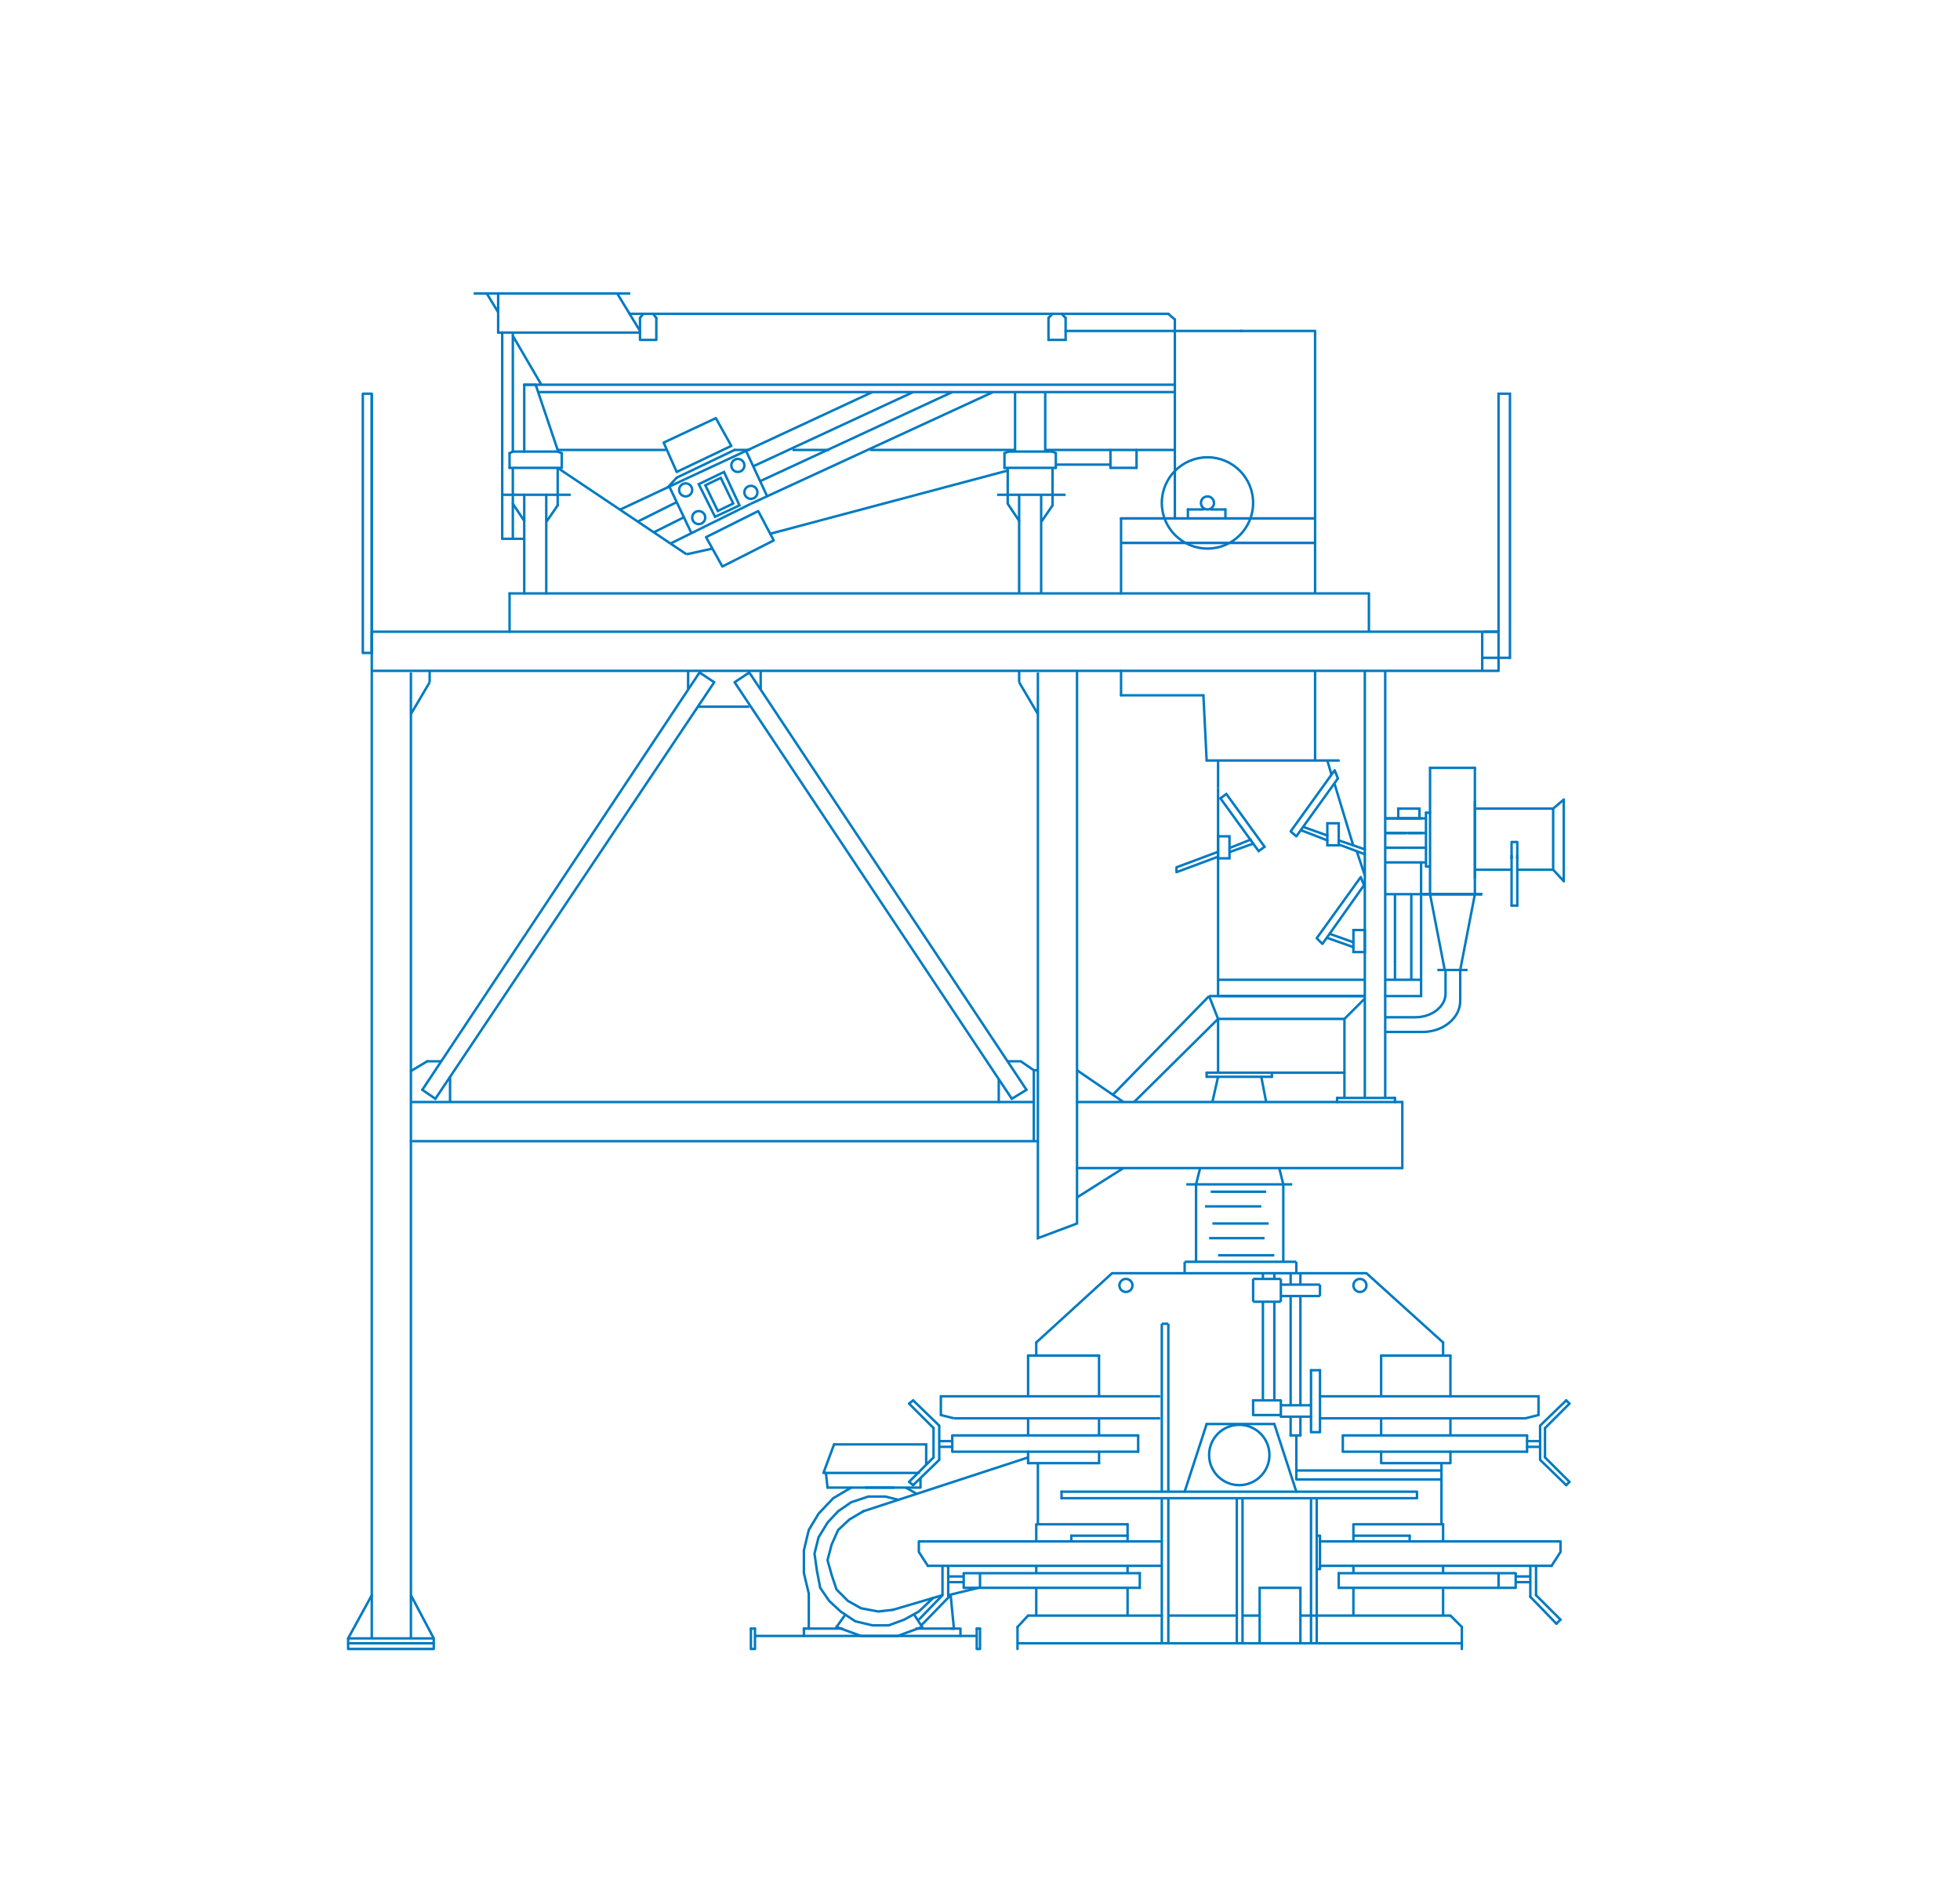 <?xml version="1.0" encoding="UTF-8"?> <svg xmlns="http://www.w3.org/2000/svg" xmlns:xlink="http://www.w3.org/1999/xlink" version="1.1" id="Livello_1" x="0px" y="0px" viewBox="0 0 240.4 231.7" style="enable-background:new 0 0 240.4 231.7;" xml:space="preserve"> <style type="text/css"> .st0{fill:none;stroke:#007AC2;stroke-width:0.3;stroke-linecap:round;stroke-linejoin:round;} .st1{fill:none;stroke:#007AC2;stroke-width:0.3;} .st2{fill:none;stroke:#007AC2;stroke-width:0.3;stroke-linecap:round;} .st3{fill:none;stroke:#007AC2;stroke-width:0.3;stroke-linejoin:round;} .st4{fill:none;stroke:#007AC2;stroke-width:0.3;stroke-miterlimit:10;} </style> <line class="st0" x1="126.1" y1="178.8" x2="105.9" y2="185.4"></line> <polyline class="st0" points="105.9,185.4 104.2,186.4 102.8,187.7 102,189.5 101.5,191.4 102,193.2 102.6,195 104,196.4 105.6,197.3 107.7,197.7 109.5,197.5 "></polyline> <line class="st1" x1="120" y1="194.8" x2="116.3" y2="195.7"></line> <line class="st2" x1="115.6" y1="195.7" x2="109.5" y2="197.5"></line> <line class="st1" x1="152.1" y1="40.6" x2="152.4" y2="40.6"></line> <line class="st0" x1="144.1" y1="39.2" x2="143.3" y2="38.5"></line> <line class="st0" x1="130.7" y1="41.7" x2="130.7" y2="39"></line> <line class="st0" x1="128.6" y1="41.7" x2="128.6" y2="39"></line> <line class="st0" x1="129.1" y1="38.5" x2="128.6" y2="39"></line> <line class="st0" x1="130.2" y1="38.5" x2="130.7" y2="39"></line> <line class="st0" x1="130.7" y1="41.7" x2="128.6" y2="41.7"></line> <line class="st0" x1="130.7" y1="40.6" x2="161.3" y2="40.6"></line> <line class="st2" x1="145.7" y1="63.6" x2="145.7" y2="62.5"></line> <line class="st2" x1="148.5" y1="62.5" x2="150.3" y2="62.5"></line> <line class="st2" x1="150.3" y1="63.6" x2="150.3" y2="62.5"></line> <line class="st2" x1="145.7" y1="62.5" x2="147.6" y2="62.5"></line> <line class="st0" x1="139.4" y1="57.4" x2="136.2" y2="57.4"></line> <line class="st0" x1="139.4" y1="55.2" x2="139.4" y2="57.4"></line> <line class="st0" x1="136.2" y1="57.4" x2="136.2" y2="55.2"></line> <line class="st0" x1="129.5" y1="55.6" x2="129.5" y2="57.4"></line> <line class="st2" x1="129.5" y1="55.6" x2="129.1" y2="55.4"></line> <line class="st1" x1="124.5" y1="48.1" x2="124.5" y2="55.4"></line> <line class="st1" x1="128.2" y1="55.4" x2="128.2" y2="48.1"></line> <line class="st2" x1="123.2" y1="57.4" x2="123.2" y2="55.6"></line> <line class="st2" x1="123.2" y1="55.6" x2="123.7" y2="55.4"></line> <line class="st2" x1="123.7" y1="55.4" x2="129.1" y2="55.4"></line> <line class="st0" x1="129.5" y1="57.4" x2="123.2" y2="57.4"></line> <line class="st1" x1="136.2" y1="57" x2="129.5" y2="57"></line> <line class="st1" x1="144.1" y1="55.2" x2="128.2" y2="55.2"></line> <line class="st2" x1="137.5" y1="72.8" x2="137.5" y2="63.6"></line> <line class="st1" x1="127.7" y1="72.8" x2="127.7" y2="60.7"></line> <line class="st1" x1="125" y1="60.7" x2="125" y2="72.8"></line> <line class="st2" x1="161.3" y1="63.6" x2="137.5" y2="63.6"></line> <line class="st2" x1="161.3" y1="63.6" x2="137.5" y2="63.6"></line> <line class="st1" x1="137.5" y1="66.6" x2="161.3" y2="66.6"></line> <line class="st1" x1="137.5" y1="66.6" x2="161.3" y2="66.6"></line> <line class="st0" x1="144.1" y1="63.6" x2="144.1" y2="39.2"></line> <line class="st1" x1="161.3" y1="72.8" x2="161.3" y2="40.6"></line> <line class="st1" x1="78.5" y1="40.6" x2="75.7" y2="36"></line> <line class="st0" x1="80.5" y1="41.7" x2="80.5" y2="39"></line> <line class="st0" x1="78.5" y1="41.7" x2="78.5" y2="39"></line> <line class="st1" x1="80.5" y1="41.7" x2="78.5" y2="41.7"></line> <line class="st0" x1="80.1" y1="38.5" x2="80.5" y2="39"></line> <line class="st0" x1="78.9" y1="38.5" x2="78.5" y2="39"></line> <line class="st1" x1="59.7" y1="36" x2="61.1" y2="38.3"></line> <line class="st0" x1="61.1" y1="36" x2="61.1" y2="40.8"></line> <line class="st0" x1="78.5" y1="40.8" x2="61.1" y2="40.8"></line> <line class="st1" x1="77.3" y1="36" x2="58.1" y2="36"></line> <line class="st1" x1="82.1" y1="59.7" x2="84.8" y2="65.4"></line> <polyline class="st0" points="83,57.9 81.4,54.3 87.8,51.3 89.7,54.7 "></polyline> <line class="st1" x1="112" y1="48.1" x2="92.4" y2="57.2"></line> <line class="st1" x1="101.7" y1="55.2" x2="97.2" y2="55.2"></line> <line class="st1" x1="84" y1="58.8" x2="107" y2="48.1"></line> <polygon class="st0" points="93,62.7 94.9,66.3 88.6,69.5 86.6,65.9 "></polygon> <line class="st0" x1="64.3" y1="55.4" x2="64.3" y2="47.2"></line> <line class="st1" x1="62.9" y1="55.4" x2="68.4" y2="55.4"></line> <line class="st0" x1="68.4" y1="57.5" x2="68.4" y2="60.6"></line> <line class="st0" x1="68.9" y1="55.6" x2="68.9" y2="57.4"></line> <line class="st0" x1="68.9" y1="55.6" x2="68.4" y2="55.4"></line> <line class="st0" x1="62.5" y1="57.4" x2="62.5" y2="55.6"></line> <line class="st0" x1="62.5" y1="55.6" x2="62.9" y2="55.4"></line> <line class="st0" x1="64.3" y1="47.2" x2="65.7" y2="47.2"></line> <line class="st0" x1="81.6" y1="55.2" x2="68.4" y2="55.2"></line> <line class="st1" x1="83" y1="61.6" x2="78.2" y2="64"></line> <line class="st1" x1="80.2" y1="65.3" x2="84" y2="63.4"></line> <line class="st1" x1="92.1" y1="61.8" x2="82.2" y2="66.7"></line> <line class="st0" x1="64.3" y1="72.8" x2="64.3" y2="60.7"></line> <line class="st0" x1="67.1" y1="63.9" x2="68.4" y2="62"></line> <line class="st0" x1="62.9" y1="66.1" x2="62.9" y2="60.9"></line> <line class="st0" x1="64.3" y1="63.9" x2="62.9" y2="61.8"></line> <line class="st2" x1="64.3" y1="66.1" x2="61.6" y2="66.1"></line> <line class="st0" x1="64.3" y1="63.6" x2="64.1" y2="63.6"></line> <line class="st1" x1="61.6" y1="60.7" x2="70" y2="60.7"></line> <line class="st0" x1="68.4" y1="62" x2="68.4" y2="60.7"></line> <line class="st1" x1="68.4" y1="57.4" x2="84.2" y2="68"></line> <line class="st1" x1="76.1" y1="62.5" x2="84" y2="58.8"></line> <line class="st1" x1="84.2" y1="68" x2="87.4" y2="67.3"></line> <line class="st0" x1="90.1" y1="55.2" x2="83" y2="58.6"></line> <line class="st2" x1="61.6" y1="66.1" x2="61.6" y2="40.8"></line> <line class="st1" x1="62.9" y1="60.6" x2="62.9" y2="57.4"></line> <line class="st0" x1="129.1" y1="57.5" x2="129.1" y2="60.6"></line> <line class="st0" x1="127.8" y1="63.9" x2="129.1" y2="62"></line> <line class="st0" x1="125" y1="63.9" x2="123.6" y2="61.8"></line> <line class="st1" x1="122.3" y1="60.7" x2="130.7" y2="60.7"></line> <line class="st0" x1="129.1" y1="62" x2="129.1" y2="60.7"></line> <line class="st1" x1="123.6" y1="61.8" x2="123.6" y2="57.4"></line> <line class="st1" x1="62.9" y1="41.2" x2="66.4" y2="47.2"></line> <line class="st1" x1="94.4" y1="65.5" x2="123.7" y2="57.7"></line> <line class="st0" x1="167.9" y1="72.8" x2="62.5" y2="72.8"></line> <line class="st0" x1="144.1" y1="47.2" x2="64.3" y2="47.2"></line> <line class="st0" x1="143.3" y1="38.5" x2="77.2" y2="38.5"></line> <line class="st1" x1="66" y1="48.1" x2="144.1" y2="48.1"></line> <line class="st1" x1="93.3" y1="59" x2="116.8" y2="48.1"></line> <line class="st1" x1="121.8" y1="48.1" x2="92.1" y2="61.8"></line> <line class="st1" x1="124.5" y1="55.2" x2="106.7" y2="55.2"></line> <line class="st1" x1="163.3" y1="95" x2="162.8" y2="93.3"></line> <line class="st1" x1="166" y1="103.8" x2="163.7" y2="96.2"></line> <polyline class="st1" points="171.5,100.4 171.5,99.2 174.1,99.2 174.1,100.4 "></polyline> <line class="st1" x1="174.1" y1="100.4" x2="171.5" y2="100.4"></line> <line class="st1" x1="149.4" y1="93.3" x2="149.4" y2="96.7"></line> <line class="st1" x1="149.4" y1="96.7" x2="149.4" y2="97.4"></line> <line class="st2" x1="164.2" y1="93.3" x2="148" y2="93.3"></line> <line class="st0" x1="148" y1="93.3" x2="147.6" y2="85.3"></line> <line class="st1" x1="161.3" y1="93.3" x2="161.3" y2="82.3"></line> <line class="st0" x1="137.5" y1="85.3" x2="137.5" y2="82.3"></line> <line class="st1" x1="125" y1="83.7" x2="125" y2="82.3"></line> <line class="st1" x1="125" y1="83.7" x2="127.3" y2="87.6"></line> <line class="st0" x1="137.5" y1="85.3" x2="147.6" y2="85.3"></line> <line class="st1" x1="173.1" y1="120.2" x2="173.1" y2="109.7"></line> <line class="st1" x1="171.1" y1="118" x2="171.1" y2="109.7"></line> <g> <path class="st1" d="M169.9,124.8c0,0,1.6,0,3.7,0c2,0,3.7-1.3,3.7-2.9s0-2.9,0-2.9"></path> </g> <g> <path class="st1" d="M169.9,126.6"></path> </g> <line class="st1" x1="171.1" y1="120.2" x2="171.1" y2="117.9"></line> <line class="st1" x1="164.9" y1="125" x2="167.4" y2="122.5"></line> <line class="st1" x1="169.9" y1="109.7" x2="174.3" y2="109.7"></line> <line class="st1" x1="149.4" y1="97.4" x2="149.4" y2="122.2"></line> <line class="st1" x1="148.3" y1="122.2" x2="149.4" y2="125"></line> <line class="st1" x1="164.9" y1="125" x2="149.4" y2="125"></line> <line class="st1" x1="148.3" y1="122.2" x2="167.4" y2="122.2"></line> <g> <path class="st1" d="M169.9,126.6c0,0,2.1,0,4.6,0c2.5,0,4.6-1.7,4.6-3.8c0-2.1,0-3.8,0-3.8"></path> </g> <line class="st2" x1="156" y1="132.1" x2="148" y2="132.1"></line> <line class="st2" x1="148" y1="131.6" x2="148" y2="132.1"></line> <line class="st2" x1="156" y1="131.6" x2="156" y2="132.1"></line> <line class="st1" x1="164.9" y1="125" x2="164.9" y2="134.8"></line> <line class="st1" x1="149.4" y1="125" x2="149.4" y2="131.6"></line> <line class="st2" x1="122.5" y1="135.2" x2="122.5" y2="132.5"></line> <polyline class="st2" points="123.7,130.2 125.2,130.2 126.8,131.3 "></polyline> <line class="st2" x1="125.9" y1="133.7" x2="124.1" y2="134.8"></line> <line class="st1" x1="149.4" y1="125" x2="139.1" y2="135.2"></line> <line class="st1" x1="148.3" y1="122.2" x2="136.4" y2="134.4"></line> <line class="st1" x1="93.3" y1="84.6" x2="93.3" y2="82.3"></line> <line class="st1" x1="91.9" y1="82.5" x2="90.1" y2="83.7"></line> <line class="st1" x1="84.4" y1="84.6" x2="84.4" y2="82.3"></line> <line class="st1" x1="85.8" y1="82.5" x2="87.6" y2="83.7"></line> <line class="st0" x1="189.5" y1="175.2" x2="192.5" y2="172.2"></line> <line class="st0" x1="187.3" y1="176.8" x2="188.9" y2="176.8"></line> <line class="st0" x1="187.3" y1="177.5" x2="188.9" y2="177.5"></line> <line class="st1" x1="148.3" y1="151.9" x2="155.1" y2="151.9"></line> <line class="st1" x1="148.7" y1="150.1" x2="155.6" y2="150.1"></line> <line class="st1" x1="149.4" y1="154" x2="156.3" y2="154"></line> <line class="st1" x1="147.8" y1="148" x2="154.7" y2="148"></line> <line class="st1" x1="148.5" y1="146.2" x2="155.3" y2="146.2"></line> <line class="st1" x1="159" y1="154.8" x2="145.3" y2="154.8"></line> <line class="st1" x1="167.6" y1="156.2" x2="136.4" y2="156.2"></line> <path class="st1" d="M146.9,154.4"></path> <line class="st1" x1="145.3" y1="154.8" x2="145.3" y2="156.2"></line> <line class="st1" x1="161.9" y1="157.6" x2="157.1" y2="157.6"></line> <line class="st1" x1="157.1" y1="156.9" x2="153.7" y2="156.9"></line> <line class="st1" x1="156.3" y1="156.2" x2="156.3" y2="156.9"></line> <line class="st1" x1="154.9" y1="156.2" x2="154.9" y2="156.9"></line> <line class="st1" x1="158.3" y1="156.2" x2="158.3" y2="157.6"></line> <line class="st1" x1="159.5" y1="156.2" x2="159.5" y2="157.6"></line> <line class="st1" x1="159" y1="154.8" x2="159" y2="156.2"></line> <polyline class="st0" points="102.3,177.2 101,180.7 112.7,180.7 "></polyline> <polyline class="st0" points="104.4,182.5 102.2,183.8 100.4,185.7 99.2,187.7 98.6,190.2 98.6,193 99.2,195.5 "></polyline> <line class="st0" x1="102.6" y1="199.6" x2="103.6" y2="198.2"></line> <polyline class="st1" points="110.2,184 108.6,183.6 106.5,183.6 104.4,184.3 102.8,185.4 101.5,186.8 100.4,188.6 99.9,190.6 100.2,192.7 100.6,194.8 101.7,196.4 103.1,197.7 104.9,198.9 107,199.4 109,199.4 110.9,198.7 112.7,197.7 114.5,196 "></polyline> <line class="st0" x1="98.6" y1="199.8" x2="103.3" y2="199.8"></line> <line class="st0" x1="98.6" y1="200.7" x2="98.6" y2="199.8"></line> <line class="st0" x1="98.6" y1="199.8" x2="98.8" y2="199.8"></line> <line class="st0" x1="99.2" y1="199.8" x2="99.2" y2="195.5"></line> <line class="st0" x1="101.3" y1="180.7" x2="101.5" y2="182.5"></line> <line class="st0" x1="112.4" y1="199.8" x2="117" y2="199.8"></line> <line class="st0" x1="116.6" y1="195.7" x2="117" y2="199.8"></line> <line class="st1" x1="105.6" y1="200.7" x2="110.1" y2="200.7"></line> <path class="st1" d="M104.9,198.9"></path> <path class="st1" d="M104.4,199.8"></path> <path class="st1" d="M105.6,199.2"></path> <path class="st1" d="M105.4,200.3"></path> <path class="st1" d="M104.7,198.7"></path> <path class="st1" d="M104.2,199.8"></path> <path class="st1" d="M105.4,198.9"></path> <line class="st0" x1="102.6" y1="199.6" x2="105.6" y2="200.7"></line> <line class="st2" x1="112.2" y1="198.2" x2="113.1" y2="199.6"></line> <line class="st2" x1="110.1" y1="200.7" x2="113.1" y2="199.6"></line> <line class="st0" x1="101.5" y1="182.5" x2="112.9" y2="182.5"></line> <line class="st1" x1="106.1" y1="182.5" x2="109.7" y2="182.5"></line> <line class="st1" x1="112.9" y1="182.5" x2="112.9" y2="181.3"></line> <path class="st2" d="M113.6,177.2"></path> <line class="st1" x1="92.6" y1="200.7" x2="119.8" y2="200.7"></line> <polyline class="st0" points="92.1,199.8 92.1,202.3 92.6,202.3 92.6,199.8 "></polyline> <line class="st0" x1="92.1" y1="199.8" x2="92.6" y2="199.8"></line> <polyline class="st0" points="119.8,199.8 119.8,202.3 120.2,202.3 120.2,199.8 "></polyline> <line class="st0" x1="120.2" y1="199.8" x2="119.8" y2="199.8"></line> <polyline class="st2" points="113.6,179.6 113.6,177.2 102.3,177.2 "></polyline> <line class="st1" x1="112.5" y1="183.3" x2="111.1" y2="182.5"></line> <line class="st1" x1="145.5" y1="145.3" x2="158.5" y2="145.3"></line> <line class="st1" x1="148.7" y1="135.2" x2="149.4" y2="132.1"></line> <line class="st1" x1="155.3" y1="135.2" x2="154.7" y2="132.1"></line> <line class="st1" x1="169.9" y1="105.8" x2="174.9" y2="105.8"></line> <line class="st1" x1="174.5" y1="102.2" x2="172.7" y2="102.2"></line> <line class="st1" x1="172.7" y1="104" x2="174.5" y2="104"></line> <line class="st1" x1="62.5" y1="77.5" x2="45.6" y2="77.5"></line> <line class="st1" x1="167.9" y1="77.5" x2="62.5" y2="77.5"></line> <line class="st1" x1="62.9" y1="55.4" x2="62.9" y2="40.8"></line> <line class="st0" x1="67" y1="72.8" x2="67" y2="60.7"></line> <line class="st1" x1="89.7" y1="54.7" x2="83" y2="57.9"></line> <line class="st1" x1="91.5" y1="55.3" x2="94.1" y2="60.9"></line> <line class="st0" x1="91.9" y1="55.2" x2="90.1" y2="55.2"></line> <line class="st1" x1="85.5" y1="86.7" x2="91.9" y2="86.7"></line> <line class="st0" x1="62.5" y1="77.5" x2="62.5" y2="72.8"></line> <line class="st1" x1="167.9" y1="77.5" x2="167.9" y2="72.8"></line> <path class="st1" d="M45.6,80.1h-1.1H45.6z"></path> <line class="st1" x1="52.7" y1="83.7" x2="50.4" y2="87.6"></line> <line class="st1" x1="52.7" y1="83.7" x2="52.7" y2="82.3"></line> <line class="st1" x1="50.6" y1="140" x2="50.4" y2="140"></line> <line class="st1" x1="55.2" y1="135.2" x2="55.2" y2="132.1"></line> <line class="st0" x1="52.4" y1="130.2" x2="54" y2="130.2"></line> <line class="st0" x1="50.4" y1="131.4" x2="52.4" y2="130.2"></line> <line class="st0" x1="51.8" y1="133.7" x2="53.4" y2="134.8"></line> <polyline class="st0" points="44.5,80.1 44.5,48.3 45.6,48.3 45.6,80.1 "></polyline> <line class="st0" x1="53.4" y1="134.8" x2="87.6" y2="83.7"></line> <line class="st0" x1="51.8" y1="133.7" x2="85.8" y2="82.5"></line> <line class="st3" x1="53.2" y1="201" x2="50.4" y2="195.7"></line> <line class="st0" x1="42.7" y1="201" x2="45.6" y2="195.7"></line> <polyline class="st3" points="42.7,201.6 42.7,202.3 53.2,202.3 53.2,201.6 "></polyline> <polyline class="st3" points="42.7,201 53.2,201 53.2,201.6 42.7,201.6 "></polyline> <line class="st0" x1="42.7" y1="201.6" x2="42.7" y2="201"></line> <line class="st1" x1="50.4" y1="82.5" x2="50.4" y2="201"></line> <line class="st1" x1="45.6" y1="77.5" x2="45.6" y2="201"></line> <line class="st1" x1="132.1" y1="146.9" x2="137.8" y2="143.3"></line> <line class="st1" x1="183.8" y1="77.5" x2="167.9" y2="77.5"></line> <line class="st0" x1="172" y1="135.2" x2="132.1" y2="135.2"></line> <line class="st1" x1="174.3" y1="120.2" x2="169.9" y2="120.2"></line> <line class="st1" x1="149.4" y1="122.2" x2="167.4" y2="122.2"></line> <line class="st1" x1="169.9" y1="100.4" x2="174.5" y2="100.4"></line> <line class="st1" x1="169.9" y1="100.4" x2="174.9" y2="100.4"></line> <line class="st1" x1="169.9" y1="102.2" x2="174.9" y2="102.2"></line> <line class="st1" x1="169.9" y1="104" x2="174.9" y2="104"></line> <polyline class="st1" points="127.3,131.3 126.8,131.3 126.8,140 "></polyline> <line class="st1" x1="132.1" y1="131.3" x2="137.8" y2="135.2"></line> <line class="st1" x1="161.9" y1="159" x2="161.9" y2="157.6"></line> <line class="st1" x1="157.1" y1="156.9" x2="157.1" y2="159.7"></line> <line class="st1" x1="153.7" y1="156.9" x2="153.7" y2="159.7"></line> <line class="st0" x1="177" y1="164.7" x2="167.6" y2="156.2"></line> <line class="st0" x1="127.1" y1="164.7" x2="136.4" y2="156.2"></line> <line class="st0" x1="187.3" y1="178.1" x2="164.7" y2="178.1"></line> <line class="st0" x1="187.3" y1="176.1" x2="164.7" y2="176.1"></line> <polyline class="st2" points="161.9,171.3 188.7,171.3 188.7,173.6 187.1,174 "></polyline> <line class="st2" x1="187.1" y1="174" x2="161.9" y2="174"></line> <line class="st0" x1="185.9" y1="194.8" x2="164.2" y2="194.8"></line> <line class="st0" x1="185.9" y1="193" x2="164.2" y2="193"></line> <polyline class="st0" points="161.9,189.1 191.4,189.1 191.4,190.4 190.3,192.1 "></polyline> <line class="st0" x1="190.3" y1="192.1" x2="161.9" y2="192.1"></line> <line class="st0" x1="116.8" y1="178.1" x2="139.6" y2="178.1"></line> <line class="st0" x1="116.8" y1="176.1" x2="139.6" y2="176.1"></line> <line class="st1" x1="117" y1="174" x2="142.3" y2="174"></line> <polyline class="st1" points="142.3,171.3 115.4,171.3 115.4,173.6 117,174 "></polyline> <polyline class="st0" points="142.3,189.1 112.7,189.1 112.7,190.4 113.8,192.1 "></polyline> <line class="st0" x1="113.8" y1="192.1" x2="142.3" y2="192.1"></line> <line class="st0" x1="118.2" y1="193" x2="139.8" y2="193"></line> <line class="st0" x1="118.2" y1="194.8" x2="139.8" y2="194.8"></line> <line class="st1" x1="116.6" y1="195.7" x2="113" y2="199.4"></line> <line class="st1" x1="115.6" y1="195.7" x2="112.7" y2="198.7"></line> <line class="st0" x1="114.5" y1="175.2" x2="114.5" y2="178.8"></line> <line class="st1" x1="115.2" y1="174.9" x2="115.2" y2="179.1"></line> <line class="st1" x1="116.8" y1="176.1" x2="116.8" y2="178.1"></line> <line class="st1" x1="118.2" y1="193.4" x2="116.3" y2="193.4"></line> <line class="st1" x1="118.2" y1="194.1" x2="116.3" y2="194.1"></line> <line class="st1" x1="116.3" y1="192.1" x2="116.3" y2="195.9"></line> <line class="st1" x1="115.6" y1="192.1" x2="115.6" y2="195.7"></line> <line class="st1" x1="118.2" y1="193" x2="118.2" y2="194.8"></line> <line class="st1" x1="120.2" y1="193" x2="120.2" y2="194.8"></line> <line class="st0" x1="112" y1="182.2" x2="111.5" y2="181.8"></line> <line class="st0" x1="114.5" y1="178.8" x2="111.5" y2="181.8"></line> <line class="st0" x1="115.2" y1="179.1" x2="112" y2="182.2"></line> <line class="st1" x1="116.8" y1="177.5" x2="115.2" y2="177.5"></line> <line class="st1" x1="116.8" y1="176.8" x2="115.2" y2="176.8"></line> <line class="st0" x1="112" y1="171.8" x2="111.5" y2="172.2"></line> <line class="st0" x1="115.2" y1="174.9" x2="112" y2="171.8"></line> <line class="st0" x1="114.5" y1="175.2" x2="111.5" y2="172.2"></line> <line class="st1" x1="177" y1="194.8" x2="177" y2="198.2"></line> <line class="st1" x1="166" y1="194.8" x2="166" y2="198.2"></line> <line class="st1" x1="161.5" y1="183.8" x2="161.5" y2="201.6"></line> <line class="st1" x1="160.8" y1="183.8" x2="160.8" y2="201.6"></line> <line class="st1" x1="152.4" y1="183.8" x2="152.4" y2="201.6"></line> <line class="st1" x1="151.7" y1="183.8" x2="151.7" y2="201.6"></line> <line class="st1" x1="143.3" y1="183.8" x2="143.3" y2="201.6"></line> <line class="st1" x1="142.5" y1="183.8" x2="142.5" y2="201.6"></line> <line class="st1" x1="138.3" y1="194.8" x2="138.3" y2="198.2"></line> <line class="st1" x1="127.1" y1="194.8" x2="127.1" y2="198.2"></line> <line class="st1" x1="143.3" y1="198.2" x2="151.7" y2="198.2"></line> <line class="st1" x1="124.8" y1="201.6" x2="179.3" y2="201.6"></line> <line class="st0" x1="126.1" y1="198.2" x2="142.5" y2="198.2"></line> <line class="st0" x1="126.1" y1="198.2" x2="124.8" y2="199.6"></line> <line class="st0" x1="124.8" y1="199.6" x2="124.8" y2="202.3"></line> <line class="st1" x1="161.5" y1="198.2" x2="177.9" y2="198.2"></line> <line class="st1" x1="152.4" y1="198.2" x2="154.5" y2="198.2"></line> <line class="st0" x1="177.9" y1="198.2" x2="179.3" y2="199.6"></line> <line class="st0" x1="179.3" y1="199.6" x2="179.3" y2="202.3"></line> <line class="st0" x1="156.3" y1="174.7" x2="148" y2="174.7"></line> <line class="st0" x1="130.2" y1="183" x2="173.8" y2="183"></line> <line class="st0" x1="130.2" y1="183.8" x2="173.8" y2="183.8"></line> <line class="st0" x1="148" y1="174.7" x2="145.3" y2="183"></line> <line class="st1" x1="142.5" y1="162.4" x2="142.5" y2="183"></line> <line class="st1" x1="143.3" y1="162.4" x2="143.3" y2="183"></line> <line class="st0" x1="139.6" y1="176.1" x2="139.6" y2="178.1"></line> <line class="st0" x1="131.4" y1="188.4" x2="138.3" y2="188.4"></line> <line class="st0" x1="127.1" y1="187" x2="138.3" y2="187"></line> <line class="st1" x1="127.1" y1="187" x2="127.1" y2="189.1"></line> <line class="st1" x1="127.1" y1="192.1" x2="127.1" y2="193"></line> <line class="st0" x1="131.4" y1="188.4" x2="131.4" y2="189.1"></line> <line class="st0" x1="126.1" y1="179.5" x2="134.8" y2="179.5"></line> <line class="st0" x1="130.2" y1="183" x2="130.2" y2="183.8"></line> <line class="st0" x1="126.1" y1="178.1" x2="126.1" y2="179.5"></line> <line class="st1" x1="127.3" y1="179.5" x2="127.3" y2="187"></line> <line class="st0" x1="134.8" y1="178.1" x2="134.8" y2="179.5"></line> <line class="st0" x1="138.3" y1="187" x2="138.3" y2="189.1"></line> <line class="st1" x1="138.3" y1="192.1" x2="138.3" y2="193"></line> <line class="st0" x1="139.8" y1="193" x2="139.8" y2="194.8"></line> <line class="st0" x1="134.8" y1="166.3" x2="134.8" y2="171.3"></line> <line class="st0" x1="126.1" y1="166.3" x2="126.1" y2="171.3"></line> <line class="st1" x1="126.1" y1="174" x2="126.1" y2="176.1"></line> <line class="st1" x1="134.8" y1="174" x2="134.8" y2="176.1"></line> <line class="st0" x1="126.1" y1="166.3" x2="134.8" y2="166.3"></line> <line class="st0" x1="127.1" y1="164.7" x2="127.1" y2="166.3"></line> <line class="st1" x1="142.5" y1="162.4" x2="143.3" y2="162.4"></line> <line class="st1" x1="159" y1="176.1" x2="159" y2="181.5"></line> <line class="st1" x1="164.7" y1="176.1" x2="164.7" y2="178.1"></line> <line class="st0" x1="156.3" y1="174.7" x2="159" y2="183"></line> <line class="st0" x1="176.8" y1="180.4" x2="159" y2="180.4"></line> <line class="st0" x1="176.8" y1="181.5" x2="159" y2="181.5"></line> <line class="st1" x1="161.9" y1="188.4" x2="161.5" y2="188.4"></line> <line class="st1" x1="161.9" y1="192.5" x2="161.5" y2="192.5"></line> <line class="st0" x1="164.2" y1="193" x2="164.2" y2="194.8"></line> <line class="st2" x1="161.9" y1="188.4" x2="161.9" y2="192.5"></line> <line class="st1" x1="166" y1="187" x2="166" y2="189.1"></line> <line class="st0" x1="177" y1="187" x2="177" y2="189.1"></line> <line class="st0" x1="172.9" y1="188.4" x2="166" y2="188.4"></line> <line class="st1" x1="166" y1="192.1" x2="166" y2="193"></line> <line class="st1" x1="177" y1="192.1" x2="177" y2="193"></line> <line class="st0" x1="172.9" y1="188.4" x2="172.9" y2="189.1"></line> <line class="st1" x1="177.9" y1="179.5" x2="169.4" y2="179.5"></line> <line class="st0" x1="177" y1="187" x2="166" y2="187"></line> <line class="st0" x1="169.4" y1="178.1" x2="169.4" y2="179.5"></line> <line class="st1" x1="173.8" y1="183" x2="173.8" y2="183.8"></line> <line class="st1" x1="176.8" y1="179.5" x2="176.8" y2="187"></line> <line class="st0" x1="177.9" y1="178.1" x2="177.9" y2="179.5"></line> <line class="st1" x1="158.3" y1="159" x2="158.3" y2="172.4"></line> <line class="st1" x1="159.5" y1="159" x2="159.5" y2="172.4"></line> <line class="st1" x1="156.3" y1="159.7" x2="156.3" y2="171.8"></line> <line class="st1" x1="154.9" y1="159.7" x2="154.9" y2="171.8"></line> <line class="st2" x1="160.8" y1="173.8" x2="157.1" y2="173.8"></line> <line class="st1" x1="160.8" y1="172.4" x2="157.1" y2="172.4"></line> <line class="st2" x1="159.5" y1="176.1" x2="158.3" y2="176.1"></line> <line class="st2" x1="158.3" y1="173.8" x2="158.3" y2="176.1"></line> <line class="st1" x1="157.1" y1="171.8" x2="157.1" y2="173.8"></line> <line class="st1" x1="157.1" y1="173.6" x2="153.7" y2="173.6"></line> <line class="st0" x1="153.7" y1="171.8" x2="153.7" y2="173.6"></line> <line class="st0" x1="157.1" y1="171.8" x2="153.7" y2="171.8"></line> <line class="st2" x1="159.5" y1="173.8" x2="159.5" y2="176.1"></line> <line class="st1" x1="161.9" y1="175.7" x2="160.8" y2="175.7"></line> <line class="st0" x1="161.9" y1="168.1" x2="160.8" y2="168.1"></line> <line class="st0" x1="161.9" y1="168.1" x2="161.9" y2="175.7"></line> <line class="st0" x1="160.8" y1="168.1" x2="160.8" y2="175.7"></line> <line class="st1" x1="161.9" y1="159" x2="157.1" y2="159"></line> <line class="st1" x1="157.1" y1="159.7" x2="153.7" y2="159.7"></line> <line class="st0" x1="177.9" y1="166.3" x2="177.9" y2="171.3"></line> <line class="st0" x1="169.4" y1="166.3" x2="169.4" y2="171.3"></line> <line class="st1" x1="169.4" y1="174" x2="169.4" y2="176.1"></line> <line class="st1" x1="177.9" y1="174" x2="177.9" y2="176.1"></line> <line class="st0" x1="177.9" y1="166.3" x2="169.4" y2="166.3"></line> <line class="st0" x1="177" y1="164.7" x2="177" y2="166.3"></line> <line class="st0" x1="187.7" y1="195.9" x2="190.9" y2="199.2"></line> <line class="st0" x1="188.4" y1="195.7" x2="191.4" y2="198.7"></line> <line class="st0" x1="190.9" y1="199.2" x2="191.4" y2="198.7"></line> <line class="st0" x1="189.5" y1="175.2" x2="189.5" y2="178.8"></line> <line class="st1" x1="188.9" y1="174.9" x2="188.9" y2="179.1"></line> <line class="st0" x1="187.3" y1="176.1" x2="187.3" y2="178.1"></line> <line class="st1" x1="185.9" y1="193.4" x2="187.7" y2="193.4"></line> <line class="st1" x1="185.9" y1="194.1" x2="187.7" y2="194.1"></line> <line class="st1" x1="183.8" y1="193" x2="183.8" y2="194.8"></line> <line class="st1" x1="185.9" y1="193" x2="185.9" y2="194.8"></line> <line class="st0" x1="187.7" y1="192.1" x2="187.7" y2="195.9"></line> <line class="st0" x1="188.4" y1="192.1" x2="188.4" y2="195.7"></line> <line class="st0" x1="192.1" y1="182.2" x2="192.5" y2="181.8"></line> <line class="st0" x1="189.5" y1="178.8" x2="192.5" y2="181.8"></line> <line class="st0" x1="188.9" y1="179.1" x2="192.1" y2="182.2"></line> <line class="st0" x1="192.1" y1="171.8" x2="192.5" y2="172.2"></line> <line class="st0" x1="188.9" y1="174.9" x2="192.1" y2="171.8"></line> <line class="st0" x1="68.4" y1="55.2" x2="65.7" y2="47.2"></line> <line class="st0" x1="68.9" y1="57.4" x2="62.5" y2="57.4"></line> <line class="st1" x1="167.4" y1="120.2" x2="149.4" y2="120.2"></line> <line class="st2" x1="148" y1="131.6" x2="164.9" y2="131.6"></line> <polyline class="st1" points="127.3,82.5 127.3,151.9 132.1,150.1 132.1,82.3 "></polyline> <line class="st1" x1="126.8" y1="135.2" x2="50.4" y2="135.2"></line> <line class="st1" x1="127.3" y1="140" x2="50.6" y2="140"></line> <line class="st2" x1="124.1" y1="134.8" x2="90.1" y2="83.7"></line> <line class="st2" x1="125.9" y1="133.7" x2="91.9" y2="82.5"></line> <line class="st1" x1="183.8" y1="82.3" x2="45.6" y2="82.3"></line> <line class="st0" x1="172" y1="135.2" x2="172" y2="143.3"></line> <line class="st0" x1="45.6" y1="48.5" x2="45.6" y2="80.1"></line> <line class="st0" x1="164" y1="134.7" x2="164" y2="135.2"></line> <line class="st0" x1="169.9" y1="122.2" x2="174.3" y2="122.2"></line> <line class="st1" x1="167.4" y1="107.4" x2="166.4" y2="104.4"></line> <line class="st1" x1="169.9" y1="104" x2="172.5" y2="104"></line> <line class="st1" x1="169.9" y1="102.2" x2="172.5" y2="102.2"></line> <polygon class="st0" points="164.1,95.5 159,102.6 158.3,102 163.7,94.5 "></polygon> <polyline class="st1" points="156.9,143.3 157.4,145.3 157.4,154.8 "></polyline> <polyline class="st1" points="147.2,143.3 146.7,145.3 146.7,154.8 "></polyline> <line class="st0" x1="172" y1="143.3" x2="132.1" y2="143.3"></line> <line class="st0" x1="171.1" y1="134.7" x2="164" y2="134.7"></line> <line class="st0" x1="171.1" y1="134.7" x2="171.1" y2="135.2"></line> <line class="st1" x1="169.9" y1="134.8" x2="169.9" y2="82.3"></line> <line class="st1" x1="167.4" y1="134.8" x2="167.4" y2="82.3"></line> <line class="st1" x1="183.8" y1="77.5" x2="182" y2="77.5"></line> <line class="st1" x1="181.8" y1="82.3" x2="181.8" y2="77.5"></line> <line class="st2" x1="181.8" y1="80.7" x2="185.2" y2="80.7"></line> <line class="st1" x1="190.5" y1="106.7" x2="190.5" y2="99.2"></line> <line class="st0" x1="191.8" y1="108.1" x2="191.8" y2="98.1"></line> <line class="st0" x1="191.8" y1="108.1" x2="190.5" y2="106.7"></line> <line class="st0" x1="191.8" y1="98.1" x2="190.5" y2="99.2"></line> <line class="st0" x1="180.9" y1="98.3" x2="180.9" y2="94.2"></line> <line class="st1" x1="180.9" y1="107.8" x2="180.9" y2="98.3"></line> <line class="st1" x1="180.9" y1="107.8" x2="180.9" y2="98.3"></line> <line class="st1" x1="185.4" y1="106.7" x2="180.9" y2="106.7"></line> <line class="st1" x1="175.4" y1="106.3" x2="174.9" y2="106.3"></line> <line class="st2" x1="174.9" y1="99.7" x2="174.9" y2="106.3"></line> <line class="st2" x1="175.4" y1="99.7" x2="174.9" y2="99.7"></line> <line class="st1" x1="185.4" y1="104.9" x2="185.4" y2="105.2"></line> <line class="st1" x1="185.4" y1="105.2" x2="185.4" y2="105.4"></line> <polyline class="st0" points="185.4,105.2 185.4,103.3 186.1,103.3 186.1,105.2 "></polyline> <line class="st1" x1="186.1" y1="105.2" x2="186.1" y2="104.9"></line> <line class="st1" x1="186.1" y1="105.4" x2="186.1" y2="105.2"></line> <line class="st0" x1="175.4" y1="94.2" x2="180.9" y2="94.2"></line> <line class="st1" x1="190.5" y1="106.7" x2="186.1" y2="106.7"></line> <line class="st1" x1="190.5" y1="99.2" x2="180.9" y2="99.2"></line> <line class="st0" x1="174.3" y1="122.2" x2="174.3" y2="109.7"></line> <line class="st1" x1="177.2" y1="119" x2="175.4" y2="109.7"></line> <line class="st1" x1="179.1" y1="119" x2="180.9" y2="109.7"></line> <line class="st1" x1="180" y1="119" x2="176.3" y2="119"></line> <line class="st1" x1="174.5" y1="109.7" x2="181.8" y2="109.7"></line> <line class="st1" x1="174.5" y1="109.7" x2="181.8" y2="109.7"></line> <line class="st1" x1="181.8" y1="109.7" x2="174.3" y2="109.7"></line> <line class="st0" x1="185.4" y1="111.1" x2="186.1" y2="111.1"></line> <line class="st0" x1="175.4" y1="109.7" x2="175.4" y2="94.2"></line> <line class="st1" x1="174.3" y1="105.8" x2="174.3" y2="109.7"></line> <line class="st1" x1="180.9" y1="109.7" x2="180.9" y2="107.8"></line> <line class="st0" x1="186.1" y1="111.1" x2="186.1" y2="105.2"></line> <line class="st0" x1="185.4" y1="111.1" x2="185.4" y2="105.2"></line> <polyline class="st2" points="183.8,82.3 183.8,48.3 185.2,48.3 185.2,80.7 "></polyline> <line class="st1" x1="159.5" y1="198.2" x2="161.6" y2="198.2"></line> <rect x="154.5" y="194.8" class="st4" width="5" height="6.8"></rect> <line class="st0" x1="83" y1="58.6" x2="81.9" y2="59.8"></line> <rect x="86.5" y="59.6" transform="matrix(0.436 0.9 -0.9 0.436 104.33 -45.215)" class="st1" width="3.5" height="2.1"></rect> <polygon class="st1" points="90.7,62 87.7,63.4 85.7,59.4 88.8,57.9 "></polygon> <circle class="st0" cx="84.1" cy="60.1" r="0.8"></circle> <circle class="st0" cx="90.5" cy="57.1" r="0.8"></circle> <circle class="st0" cx="85.7" cy="63.5" r="0.8"></circle> <circle class="st0" cx="92.1" cy="60.4" r="0.8"></circle> <circle class="st1" cx="148.1" cy="61.7" r="5.6"></circle> <circle class="st0" cx="148.1" cy="61.7" r="0.8"></circle> <path class="st0" d="M188,102.5"></path> <rect x="148.5" y="100.5" transform="matrix(0.586 0.81 -0.81 0.586 144.801 -81.77)" class="st1" width="8" height="0.9"></rect> <rect x="149.4" y="102.6" class="st1" width="1.4" height="2.7"></rect> <line class="st0" x1="150.9" y1="104.5" x2="153.7" y2="103.5"></line> <polyline class="st0" points="149.4,104.5 144.3,106.4 144.3,107 149.4,105.1 "></polyline> <line class="st0" x1="153.4" y1="103" x2="150.9" y2="104"></line> <rect x="162.8" y="101" class="st1" width="1.4" height="2.7"></rect> <line class="st0" x1="162.8" y1="103.1" x2="159.7" y2="101.9"></line> <line class="st0" x1="167.4" y1="104.8" x2="164.2" y2="103.6"></line> <line class="st0" x1="164.2" y1="103.1" x2="167.4" y2="104.2"></line> <line class="st0" x1="160" y1="101.5" x2="162.8" y2="102.5"></line> <polygon class="st0" points="167.3,108.6 162.2,115.8 161.5,115.1 166.9,107.6 "></polygon> <rect x="166" y="114.1" class="st1" width="1.4" height="2.7"></rect> <line class="st0" x1="166" y1="116.2" x2="162.9" y2="115.1"></line> <line class="st0" x1="163.2" y1="114.6" x2="166" y2="115.6"></line> <circle class="st0" cx="138.1" cy="157.7" r="0.8"></circle> <circle class="st0" cx="166.8" cy="157.7" r="0.8"></circle> <circle class="st0" cx="152" cy="178.5" r="3.7"></circle> <polyline class="st0" points="116.6,199.8 117.8,199.8 117.8,200.7 "></polyline> </svg> 